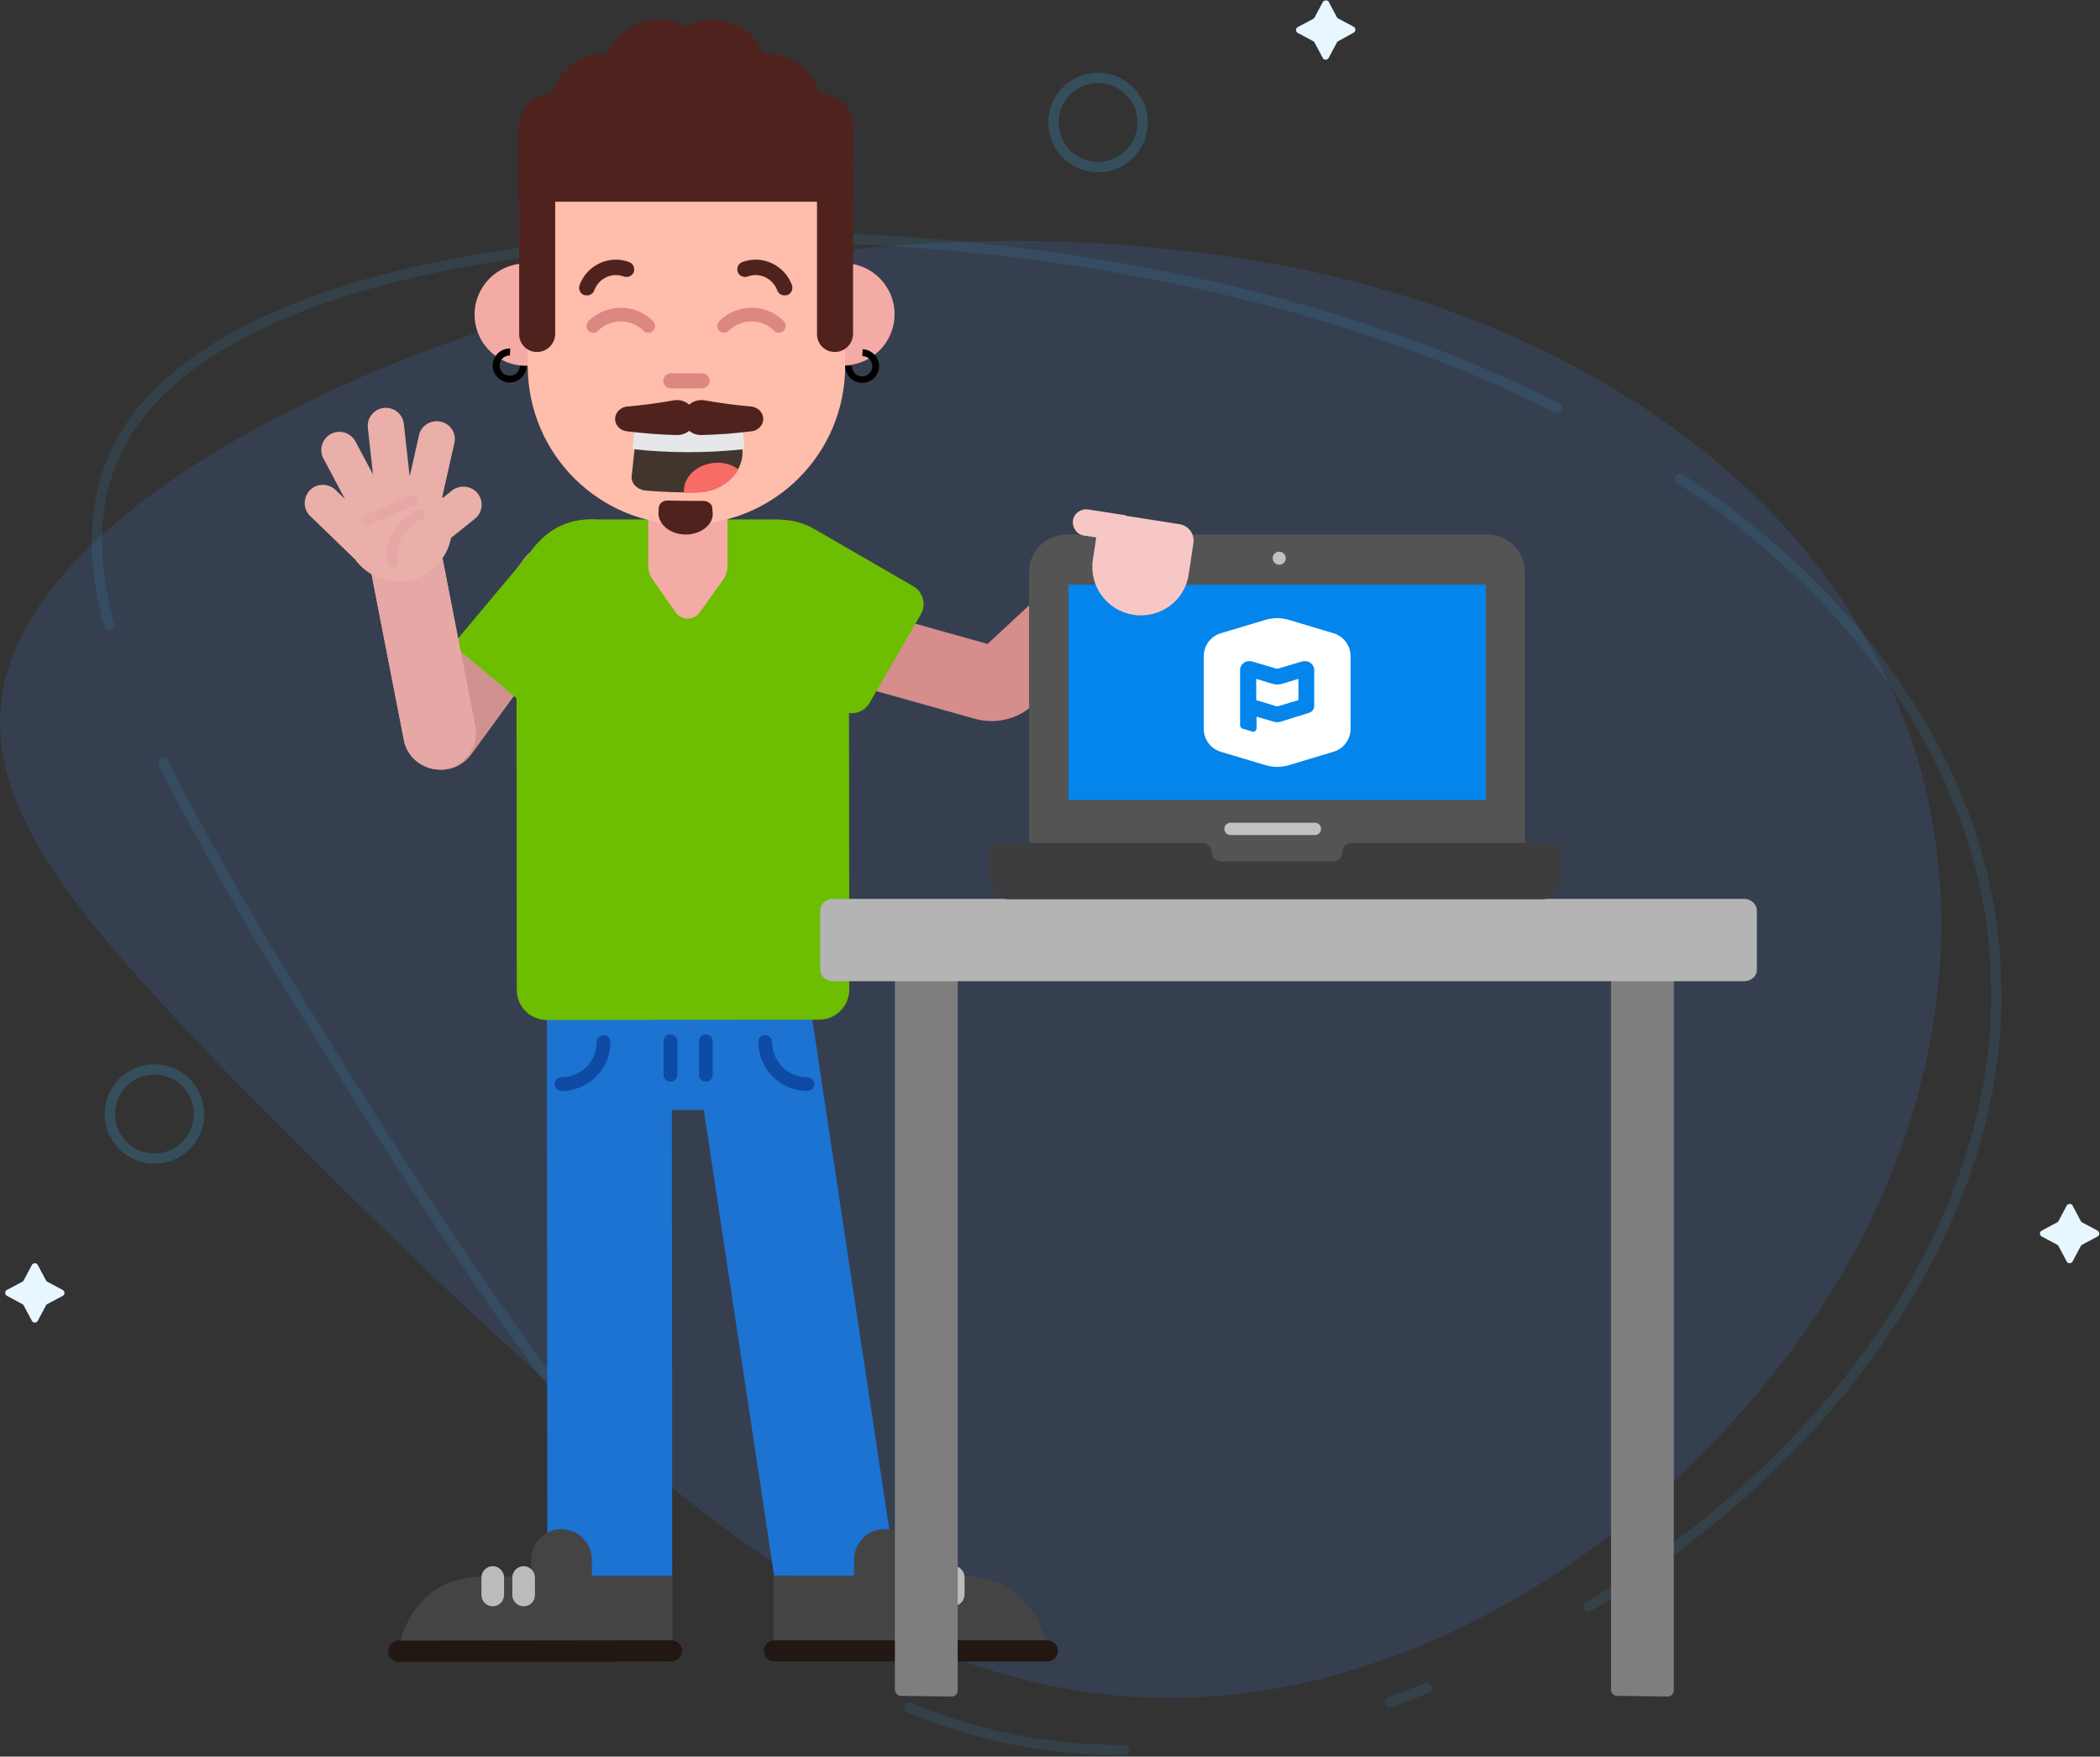 <svg width="612" height="512" viewBox="0 0 612 512" fill="none" xmlns="http://www.w3.org/2000/svg">
<rect x="0" y="0" width="612" height="512" fill="#333333" stroke="none"/>
<g clip-path="url(#clip0)">
<g opacity="0.4">
<path opacity="0.4" d="M523.3 391.9C478.7 452.5 417.5 486.8 362.5 493.5C306.2 500.6 256.2 480.2 204.6 440.5C153.7 400.8 106.3 353.1 67.2 313.8C28.8 273.4 -1.4 241.4 0.1 208.1C1.5 175.6 35.7 141.7 99.2 112.6C161.8 84.5 253.7 61.3 348.9 73.6C443.8 84.6 517.8 132.2 548 194.2C579.6 255.9 567.5 332 523.3 391.9Z" fill="#4580E2"/>
</g>
<g opacity="0.2">
<path opacity="0.5" d="M31.801 182.3C26.901 164 26.701 147.3 33.501 132.4C50.201 95.6 111.501 72.7 203.301 69.3C280.501 67 375.401 79.4 453.801 118.9" stroke="#40BBFF" stroke-width="3" stroke-miterlimit="10" stroke-linecap="round"/>
<path opacity="0.5" d="M188.401 438.2C146.501 388.7 109.401 328.1 76.701 275C66.001 256.5 55.801 238.9 47.601 222.3" stroke="#40BBFF" stroke-width="3" stroke-miterlimit="10" stroke-linecap="round"/>
<path opacity="0.5" d="M327.601 510.1C304.801 510.1 284.101 505.8 265.001 497.7" stroke="#40BBFF" stroke-width="3" stroke-miterlimit="10" stroke-linecap="round"/>
<path opacity="0.5" d="M415.901 492C412.301 493.4 408.701 494.8 405.101 496.1" stroke="#40BBFF" stroke-width="3" stroke-miterlimit="10" stroke-linecap="round"/>
<path opacity="0.5" d="M489.6 139.5C549.8 179.3 581.4 234.3 581.7 287.3C583.2 343.5 549.5 402.2 497.2 444.1C486 453.1 474.5 461.2 462.9 468.3" stroke="#40BBFF" stroke-width="3" stroke-miterlimit="10" stroke-linecap="round"/>
</g>
<path opacity="0.2" d="M320 48.7C327.18 48.7 333 42.88 333 35.7C333 28.52 327.18 22.7 320 22.7C312.82 22.7 307 28.52 307 35.7C307 42.88 312.82 48.7 320 48.7Z" stroke="#40BBFF" stroke-width="3" stroke-miterlimit="10" stroke-linecap="round"/>
<path opacity="0.2" d="M45 337.7C52.18 337.7 58 331.88 58 324.7C58 317.52 52.18 311.7 45 311.7C37.82 311.7 32 317.52 32 324.7C32 331.88 37.82 337.7 45 337.7Z" stroke="#40BBFF" stroke-width="3" stroke-miterlimit="10" stroke-linecap="round"/>
<path d="M604 351.4L606.401 355.9C606.501 356.1 606.6 356.2 606.8 356.3L611.3 358.7C611.8 359 611.901 359.6 611.701 360C611.601 360.2 611.5 360.3 611.3 360.4L606.8 362.8C606.6 362.9 606.501 363 606.401 363.2L604 367.7C603.7 368.2 603.101 368.3 602.701 368.1C602.501 368 602.4 367.9 602.3 367.7L599.901 363.2C599.801 363 599.7 362.9 599.5 362.8L595 360.4C594.5 360.1 594.4 359.5 594.6 359.1C594.7 358.9 594.8 358.8 595 358.7L599.5 356.3C599.7 356.2 599.801 356.1 599.901 355.9L602.3 351.4C602.6 350.9 603.2 350.8 603.6 351C603.8 351.1 604 351.2 604 351.4Z" fill="#E8F6FF"/>
<path d="M11.001 368.7L13.4 373.2C13.501 373.4 13.601 373.5 13.8 373.6L18.3 376C18.8 376.3 18.901 376.9 18.701 377.3C18.601 377.5 18.5 377.6 18.3 377.7L13.8 380.1C13.601 380.2 13.501 380.3 13.4 380.5L11.001 385C10.7 385.5 10.101 385.6 9.7 385.4C9.5 385.3 9.4 385.2 9.3 385L6.9 380.5C6.8 380.3 6.7 380.2 6.5 380.1L2 377.7C1.5 377.4 1.4 376.8 1.6 376.4C1.7 376.2 1.8 376.1 2 376L6.5 373.6C6.7 373.5 6.8 373.4 6.9 373.2L9.3 368.7C9.6 368.2 10.2 368.1 10.601 368.3C10.8 368.4 10.9 368.6 11.001 368.7Z" fill="#E8F6FF"/>
<path d="M387.201 0.5L389.601 5C389.701 5.2 389.801 5.3 390.001 5.4L394.501 7.8C395.001 8.1 395.101 8.7 394.901 9.1C394.801 9.3 394.701 9.4 394.501 9.5L390.001 12C389.801 12.1 389.701 12.2 389.601 12.4L387.201 16.9C386.901 17.4 386.301 17.5 385.901 17.3C385.701 17.2 385.601 17.1 385.501 16.9L383.101 12.4C383.001 12.2 382.901 12.1 382.701 12L378.201 9.6C377.701 9.3 377.601 8.7 377.801 8.3C377.901 8.1 378.001 8 378.201 7.9L382.701 5.5C382.901 5.4 383.001 5.3 383.101 5.1L385.501 0.6C385.801 0.1 386.401 -1.39326e-06 386.801 0.2C387.001 0.2 387.101 0.3 387.201 0.5Z" fill="#E8F6FF"/>
<path d="M111.8 144.1C111.8 144 111.8 144 111.8 144.1L103.6 128.7C102.2 126.1 98.999 125.1 96.4 126.5C93.9 127.9 92.9 131 94.2 133.6C94.2 133.6 94.2 133.7 94.299 133.7L102.4 149C103.8 151.6 107 152.6 109.6 151.2C112.1 149.8 113.1 146.6 111.8 144.1Z" fill="#EAAFA9"/>
<path d="M122.2 222.2C122.3 222.2 122.3 222.3 122.4 222.3C127.1 225.8 133.7 224.7 137.2 220L169.9 175.3C173.4 170.6 172.3 164 167.6 160.5C162.9 157 156.3 158.1 152.8 162.8L120.1 207.5C116.6 212.2 117.6 218.7 122.2 222.2Z" fill="#D1928F"/>
<path d="M122.2 222.2C122.3 222.2 122.3 222.3 122.4 222.3C127.1 225.8 133.7 224.7 137.2 220L169.9 175.3C173.4 170.6 172.3 164 167.6 160.5C162.9 157 156.3 158.1 152.8 162.8L120.1 207.5C116.6 212.2 117.6 218.7 122.2 222.2Z" fill="#D1928F"/>
<path d="M156.6 158.5L133.9 185.6C132.8 186.9 133 188.8 134.3 189.9L160.2 211.6C161.5 212.7 163.4 212.5 164.5 211.2L187.2 184.1C194.3 175.6 193.2 163.1 184.7 156C176.2 149 163.6 150.1 156.6 158.5Z" fill="#6DBD00"/>
<path d="M129.9 224.1C130 224.1 130 224.1 130.1 224.1C135.8 223 139.6 217.4 138.5 211.7L127.9 157.3C126.8 151.6 121.2 147.9 115.5 148.9C109.8 150 106 155.6 107.1 161.3L117.7 215.7C118.8 221.4 124.3 225.1 129.9 224.1Z" fill="#E5A8A5"/>
<path d="M129.9 224.1C130 224.1 130 224.1 130.1 224.1C135.8 223 139.6 217.4 138.5 211.7L127.9 157.3C126.8 151.6 121.2 147.9 115.5 148.9C109.8 150 106 155.6 107.1 161.3L117.7 215.7C118.8 221.4 124.3 225.1 129.9 224.1Z" fill="#E5A8A5"/>
<path d="M124.8 162.1C124.9 162 124.9 162 124.8 162.1L138.4 151.2C140.7 149.4 141 146 139.2 143.8C137.4 141.6 134.1 141.2 131.8 142.9C131.8 142.9 131.7 142.9 131.7 143L118.2 153.8C115.9 155.6 115.6 159 117.4 161.2C119.3 163.4 122.6 163.8 124.8 162.1Z" fill="#EAAFA9"/>
<path d="M128.6 146.2V146.1L132.4 129.2C133.1 126.3 131.3 123.5 128.4 122.9C125.6 122.3 122.8 124 122.1 126.8V126.9L118.3 143.8C117.6 146.7 119.4 149.5 122.3 150.1C125.1 150.7 127.9 148.9 128.6 146.2Z" fill="#EAAFA9"/>
<path d="M119.599 140.9V140.8L117.699 123.6C117.399 120.7 114.799 118.6 111.899 118.9C108.999 119.2 106.899 121.8 107.199 124.6V124.7L109.099 141.9C109.399 144.8 111.999 146.9 114.899 146.6C117.699 146.3 119.799 143.7 119.599 140.9Z" fill="#EAAFA9"/>
<path d="M110.3 154.9C110.2 154.8 110.2 154.8 110.3 154.9L97.8 142.8C95.7 140.8 92.3 140.8 90.3 142.9C88.3 145 88.3 148.3 90.3 150.3L90.4 150.4L102.8 162.4C104.9 164.4 108.3 164.4 110.3 162.3C112.3 160.2 112.3 156.9 110.3 154.9Z" fill="#EAAFA9"/>
<path d="M116.1 169.5C124.716 169.5 131.7 162.516 131.7 153.9C131.7 145.284 124.716 138.3 116.1 138.3C107.484 138.3 100.5 145.284 100.5 153.9C100.5 162.516 107.484 169.5 116.1 169.5Z" fill="#EAAFA9"/>
<path d="M122.299 150C122.299 150 112.799 154 114.399 163.9" stroke="#E5A8A5" stroke-width="3" stroke-miterlimit="10" stroke-linecap="round"/>
<path d="M120.399 145.9L106.899 151.6" stroke="#E5A8A5" stroke-width="3" stroke-miterlimit="10" stroke-linecap="round"/>
<path d="M296.6 208.5C292.7 210.3 288.3 210.7 284.1 209.5L235.6 195.9L241.5 174.7L287.8 187.7L325.8 152.4L340.8 168.5L301.2 205.3C299.9 206.6 298.3 207.7 296.6 208.5Z" fill="#D68D8B"/>
<path d="M245.199 207.1L216.499 190.5C206.499 184.7 203.099 171.9 208.899 161.9C214.699 151.9 227.499 148.5 237.499 154.3L266.199 170.9C268.999 172.5 269.999 176.2 268.399 179L253.399 204.9C251.699 207.8 248.099 208.7 245.199 207.1Z" fill="#6DBD00"/>
<path d="M166.685 323.569L229.185 323.521L229.16 291.221L166.66 291.269L166.685 323.569Z" fill="#1C73D1"/>
<path d="M159.503 459.378L195.903 459.35L195.776 293.65L159.376 293.678L159.503 459.378Z" fill="#1C73D1"/>
<path d="M225.599 459.3H261.199L235.999 292.3H200.399L225.599 459.3Z" fill="#1C73D1"/>
<path d="M225.1 151.4H172.8C160.5 151.4 150.5 161.4 150.5 173.7L150.6 288.5C150.6 293.4 154.5 297.3 159.4 297.3L238.7 297.2C243.6 297.2 247.5 293.3 247.5 288.4L247.4 173.6C247.4 161.3 237.4 151.3 225.1 151.4Z" fill="#6DBD00"/>
<path d="M210.799 168.9L203.899 178.5C202.199 180.9 198.599 180.9 196.899 178.5L190.199 168.9C189.399 167.7 188.899 166.3 188.899 164.9V142.3H211.999V164.8C212.099 166.2 211.599 167.7 210.799 168.9Z" fill="#F4ABA6"/>
<path d="M280.599 459.4C257.299 459.4 225.399 459.4 225.399 459.4V459.7V480.1C225.399 481.8 226.999 483.2 229.099 483.2H281.099V459.4C280.899 459.4 280.799 459.4 280.599 459.4Z" fill="#444444"/>
<path d="M304.5 477.4C302.3 470.4 296.5 459.7 281.1 459.4V483.2H299.2C302.8 483.2 305.5 480.3 304.5 477.4Z" fill="#444444"/>
<path d="M257.799 445.7C262.699 445.7 266.599 449.6 266.599 454.5V463.3H248.899V454.5C248.999 449.6 252.899 445.7 257.799 445.7Z" fill="#444444"/>
<path d="M277.799 468.1C279.599 468.1 281.099 466.6 281.099 464.8V459.7C281.099 457.9 279.599 456.4 277.799 456.4C275.999 456.4 274.499 457.9 274.499 459.7V464.8C274.499 466.6 275.999 468.1 277.799 468.1Z" fill="#BBBBBB"/>
<path d="M268.799 468.1C270.599 468.1 272.099 466.6 272.099 464.8V459.7C272.099 457.9 270.599 456.4 268.799 456.4C266.999 456.4 265.499 457.9 265.499 459.7V464.8C265.499 466.6 266.999 468.1 268.799 468.1Z" fill="#BBBBBB"/>
<path d="M305.2 478.1H225.7C224 478.1 222.6 479.5 222.6 481.2C222.6 482.9 224 484.3 225.7 484.3H305.2C306.9 484.3 308.3 482.9 308.3 481.2C308.3 479.4 306.9 478.1 305.2 478.1Z" fill="#231714"/>
<path d="M140.8 459.5C164.1 459.5 196 459.4 196 459.4V459.7V480.1C196 481.8 194.4 483.2 192.3 483.2H140.3V459.4C140.5 459.5 140.6 459.5 140.8 459.5Z" fill="#444444"/>
<path d="M116.9 477.6C119 470.6 124.9 459.8 140.3 459.6V483.4H122.2C118.6 483.3 116 480.5 116.9 477.6Z" fill="#444444"/>
<path d="M163.6 445.7C158.7 445.7 154.8 449.7 154.8 454.5V463.3H172.5V454.5C172.4 449.7 168.5 445.7 163.6 445.7Z" fill="#444444"/>
<path d="M143.6 468.2C141.8 468.2 140.3 466.7 140.3 464.9V459.8C140.3 458 141.8 456.5 143.6 456.5C145.4 456.5 146.9 458 146.9 459.8V464.9C146.9 466.7 145.4 468.2 143.6 468.2Z" fill="#BBBBBB"/>
<path d="M152.6 468.2C150.8 468.2 149.3 466.7 149.3 464.9V459.8C149.3 458 150.8 456.5 152.6 456.5C154.4 456.5 155.9 458 155.9 459.8V464.9C155.9 466.7 154.5 468.2 152.6 468.2Z" fill="#BBBBBB"/>
<path d="M116.2 478.2L195.7 478.1C197.4 478.1 198.8 479.5 198.8 481.2C198.8 482.9 197.4 484.3 195.7 484.3L116.2 484.4C114.5 484.4 113.1 483 113.1 481.3C113.2 479.6 114.5 478.2 116.2 478.2Z" fill="#231714"/>
<path d="M245.799 106.5C254.028 106.5 260.699 99.829 260.699 91.6C260.699 83.371 254.028 76.7 245.799 76.7C237.57 76.7 230.899 83.371 230.899 91.6C230.899 99.829 237.57 106.5 245.799 106.5Z" fill="#F4ABA6"/>
<path d="M153.2 106.6C161.429 106.6 168.1 99.929 168.1 91.7C168.1 83.471 161.429 76.8 153.2 76.8C144.971 76.8 138.3 83.471 138.3 91.7C138.3 99.929 144.971 106.6 153.2 106.6Z" fill="#F4ABA6"/>
<path d="M236.8 49.1C241.9 49.1 246.1 46.6 246.1 51.7L246.2 65.3V77.9L246.3 106.5C246.4 132.1 225.8 152.8 200.2 152.9C174.6 153 153.9 132.4 153.8 106.8L153.7 78.2V65.6L153.6 52C153.6 46.9 157.7 49.3 162.8 49.3L236.8 49.1Z" fill="#FFBDAB"/>
<path d="M205.699 315.3C204.599 315.3 203.699 314.4 203.699 313.3V303.5C203.699 302.4 204.599 301.5 205.699 301.5C206.799 301.5 207.699 302.4 207.699 303.5V313.3C207.699 314.4 206.799 315.3 205.699 315.3Z" fill="#0E4BA5"/>
<path d="M195.399 315.3C194.299 315.3 193.399 314.4 193.399 313.3V303.5C193.399 302.4 194.299 301.5 195.399 301.5C196.499 301.5 197.399 302.4 197.399 303.5V313.3C197.399 314.4 196.499 315.3 195.399 315.3Z" fill="#0E4BA5"/>
<path d="M163.6 318C162.5 318 161.6 317.1 161.6 316C161.6 314.9 162.5 314 163.6 314C169.3 314 173.9 309.4 173.9 303.7C173.9 302.6 174.8 301.7 175.9 301.7C177 301.7 177.9 302.6 177.9 303.7C177.9 311.6 171.5 318 163.6 318Z" fill="#0E4BA5"/>
<path d="M235.3 318C227.4 318 221 311.6 221 303.7C221 302.6 221.9 301.7 223 301.7C224.1 301.7 225 302.6 225 303.7C225 309.4 229.6 314 235.3 314C236.4 314 237.3 314.9 237.3 316C237.3 317.1 236.4 318 235.3 318Z" fill="#0E4BA5"/>
<path d="M148.5 111.5H148.4C145.7 111.4 143.5 109.1 143.6 106.4C143.7 103.7 145.9 101.5 148.7 101.6L148.6 103.6C147 103.6 145.6 104.8 145.6 106.5C145.6 108.1 146.8 109.5 148.5 109.5C150.1 109.6 151.5 108.3 151.5 106.6L153.5 106.7C153.4 109.3 151.2 111.5 148.5 111.5Z" fill="black"/>
<path d="M251.3 111.6H251.2C249.9 111.6 248.6 111 247.7 110.1C246.8 109.1 246.3 107.9 246.3 106.6L248.3 106.7C248.3 108.3 249.5 109.7 251.2 109.7C252.8 109.7 254.2 108.5 254.2 106.8C254.2 105.1 253 103.8 251.3 103.8L251.4 101.8C254.1 101.9 256.3 104.2 256.2 106.9C256.1 109.5 253.9 111.6 251.3 111.6Z" fill="black"/>
<path d="M156.5 102.6C153.6 102.6 151.3 100.3 151.3 97.4V49.1H161.8V97.4C161.7 100.3 159.4 102.6 156.5 102.6Z" fill="#4F221E"/>
<path d="M243.3 102.6C240.4 102.6 238.1 100.3 238.1 97.4V49.1H248.6V97.4C248.5 100.3 246.2 102.6 243.3 102.6Z" fill="#4F221E"/>
<path d="M248.499 35.6H151.199V58.8H248.499V35.6Z" fill="#4F221E"/>
<path d="M169.8 47.5H151.3V36.7C151.3 31.6 155.4 27.4 160.6 27.4C165.7 27.4 169.9 31.5 169.9 36.7V47.5H169.8Z" fill="#4F221E"/>
<path d="M248.5 47.5H230V36.7C230 31.6 234.1 27.4 239.3 27.4C244.4 27.4 248.6 31.5 248.6 36.7V47.5H248.5Z" fill="#4F221E"/>
<path d="M192.1 54.8H160.3V31.6C160.3 22.8 167.4 15.7 176.2 15.7C185 15.7 192.1 22.8 192.1 31.6V54.8Z" fill="#4F221E"/>
<path d="M207.9 51.4H176.1V21.6C176.1 12.8 183.2 5.7 192 5.7C200.8 5.7 207.9 12.8 207.9 21.6V51.4Z" fill="#4F221E"/>
<path d="M223.6 51.4H191.8V21.6C191.8 12.8 198.9 5.7 207.7 5.7C216.5 5.7 223.6 12.8 223.6 21.6V51.4Z" fill="#4F221E"/>
<path d="M239.4 54.8H207.6V31.6C207.6 22.8 214.7 15.7 223.5 15.7C232.3 15.7 239.4 22.8 239.4 31.6V54.8Z" fill="#4F221E"/>
<path d="M188.899 97C188.399 97 187.899 96.8 187.499 96.4C183.899 92.8 177.899 92.8 174.299 96.4C173.499 97.2 172.299 97.2 171.499 96.4C170.699 95.6 170.699 94.4 171.499 93.6C176.699 88.4 185.199 88.4 190.299 93.6C191.099 94.4 191.099 95.6 190.299 96.4C189.999 96.8 189.399 97 188.899 97Z" fill="#DD8783"/>
<path d="M226.999 97C226.499 97 225.999 96.8 225.599 96.4C221.999 92.8 215.999 92.8 212.399 96.4C211.599 97.2 210.399 97.2 209.599 96.4C208.799 95.6 208.799 94.4 209.599 93.6C214.799 88.4 223.299 88.4 228.399 93.6C229.199 94.4 229.199 95.6 228.399 96.4C227.999 96.8 227.499 97 226.999 97Z" fill="#DD8783"/>
<path d="M228.599 86.1C227.699 86.1 226.799 85.5 226.499 84.6C225.199 81.1 221.299 79.3 217.899 80.6C216.699 81 215.399 80.4 214.999 79.3C214.599 78.1 215.199 76.8 216.299 76.4C222.099 74.2 228.599 77.2 230.799 83.1C231.199 84.3 230.599 85.6 229.499 86C229.099 86 228.799 86.1 228.599 86.1Z" fill="#4F221E"/>
<path d="M171.1 86.1C172 86.1 172.9 85.5 173.2 84.6C174.5 81.1 178.4 79.3 181.8 80.6C183 81 184.3 80.4 184.7 79.3C185.1 78.1 184.5 76.8 183.4 76.4C177.6 74.2 171.1 77.2 168.9 83.1C168.5 84.3 169.1 85.6 170.2 86C170.6 86 170.9 86.1 171.1 86.1Z" fill="#4F221E"/>
<path d="M204.6 113.2H195.5C194.3 113.2 193.3 112.2 193.3 111C193.3 109.8 194.3 108.8 195.5 108.8H204.6C205.8 108.8 206.8 109.8 206.8 111C206.8 112.2 205.8 113.2 204.6 113.2Z" fill="#DD8783"/>
<path d="M203 143.5C198.1 143.6 193.2 143.4 188.3 143C185.7 142.8 183.8 140.8 184.1 138.7C184.6 133.7 185.2 128.8 185.7 123.8C195.6 124.9 205.7 124.9 215.6 123.8C215.8 126 216.1 128.2 216.3 130.5C217.2 137.2 211.2 143.4 203 143.5Z" fill="#41352E"/>
<path d="M217 130.9C206.1 132.1 195.2 132.1 184.3 130.9C184.6 128.5 184.8 126.1 185.1 123.7C195.4 124.9 205.9 124.9 216.2 123.7C216.5 126.1 216.8 128.5 217 130.9Z" fill="#E6E7E8"/>
<path d="M215.2 136.8C213.4 135.5 211 134.7 208.5 134.9C203.5 135.2 199.4 138.6 199.3 143C199.3 143.2 199.3 143.4 199.3 143.6C200.5 143.6 201.8 143.6 203 143.6C208.5 143.5 213.1 140.6 215.2 136.8Z" fill="#F76C66"/>
<path d="M204.499 126.8C209.399 126.7 214.199 126.3 219.099 125.7C221.299 125.4 222.699 123.5 222.399 121.6C222.099 119.9 220.699 118.7 218.999 118.5C214.399 118.1 209.899 117.5 205.399 116.7C202.199 116.1 199.099 118.5 198.999 121.8C198.999 124.5 201.399 126.9 204.499 126.8Z" fill="#4F221E"/>
<path d="M197.199 126.8C192.299 126.7 187.499 126.3 182.599 125.7C180.399 125.4 178.999 123.5 179.299 121.6C179.599 119.9 180.999 118.7 182.699 118.5C187.299 118.1 191.799 117.5 196.299 116.7C199.499 116.1 202.599 118.5 202.699 121.8C202.699 124.5 200.299 126.9 197.199 126.8Z" fill="#4F221E"/>
<path d="M199.799 155.8C195.199 155.8 191.699 152.7 191.899 149.3C191.899 148.8 191.999 148.3 191.999 147.9C192.099 146.7 193.299 145.8 194.699 145.9C198.099 146 201.499 146 204.899 146C206.299 146 207.499 146.9 207.599 148C207.599 148.5 207.599 149 207.699 149.4C207.999 152.8 204.399 155.8 199.799 155.8Z" fill="#4F221E"/>
<path d="M277.3 494.5L262.6 494.3C261.6 494.3 260.8 493.5 260.8 492.5V285.3L279.1 285.5V492.6C279.1 493.7 278.3 494.5 277.3 494.5Z" fill="#7E7E7E"/>
<path d="M486 494.5L471.3 494.3C470.3 494.3 469.5 493.5 469.5 492.5V285.3L487.8 285.5V492.6C487.8 493.7 487 494.5 486 494.5Z" fill="#7E7E7E"/>
<path d="M508.27 286H242.73C240.705 286 239 284.452 239 282.613V265.387C239 263.548 240.705 262 242.73 262H508.27C510.295 262 512 263.548 512 265.387V282.71C512 284.548 510.295 286 508.27 286Z" fill="#B4B4B4"/>
<path d="M444.399 251.2H299.899V166.7C299.899 160.7 304.799 155.8 310.799 155.8H433.499C439.499 155.8 444.399 160.7 444.399 166.7V251.2V251.2Z" fill="#545454"/>
<path d="M452.599 245.7H393.899C392.399 245.7 391.199 246.9 391.199 248.4C391.199 249.9 389.999 251.1 388.499 251.1H355.799C354.299 251.1 353.099 249.9 353.099 248.4C353.099 246.9 351.899 245.7 350.399 245.7H290.399C289.299 245.7 288.399 246.6 288.399 247.7V256.6C288.399 259.6 290.799 262.1 293.899 262.1H449.299C452.299 262.1 454.799 259.7 454.799 256.6V247.7C454.599 246.6 453.699 245.7 452.599 245.7Z" fill="#3D3C3F"/>
<path d="M372.799 164.6C373.849 164.6 374.699 163.749 374.699 162.7C374.699 161.651 373.849 160.8 372.799 160.8C371.75 160.8 370.899 161.651 370.899 162.7C370.899 163.749 371.75 164.6 372.799 164.6Z" fill="#C1C1C1"/>
<path d="M383.2 243.4H358.6C357.6 243.4 356.8 242.6 356.8 241.6C356.8 240.6 357.6 239.8 358.6 239.8H383.2C384.2 239.8 385 240.6 385 241.6C385 242.6 384.2 243.4 383.2 243.4Z" fill="#C1C1C1"/>
<path d="M432.999 170.4H311.399V233.2H432.999V170.4Z" fill="#0385EC"/>
<path d="M330.3 179.2C322.6 178 317.3 170.8 318.5 163.1L319.9 153.9C320.3 151.3 322.8 149.5 325.4 149.9L343.8 152.8C346.4 153.2 348.2 155.7 347.8 158.3L346.4 167.5C345.3 175.1 338.1 180.4 330.3 179.2Z" fill="#F7C7C6"/>
<path d="M326.9 157.8L315.9 156.1C313.8 155.8 312.4 153.8 312.7 151.7C313 149.6 315 148.2 317.1 148.5L328.1 150.2L326.9 157.8Z" fill="#F7C7C6"/>
<path d="M378.3 197.9L373.7 199.3C372.8 199.6 371.8 199.6 370.8 199.3L366.2 197.9C366.2 197.9 366.2 197.9 366.1 197.9C366.1 197.9 366.1 197.9 366.1 198V203.9C366.1 204 366.2 204 366.2 204.1L371.8 205.8C372.1 205.9 372.3 205.9 372.6 205.8L378.3 204.1C378.4 204.1 378.4 204 378.4 203.9V198C378.4 197.9 378.4 197.9 378.4 197.9C378.3 197.9 378.3 197.9 378.3 197.9Z" fill="white"/>
<path d="M365.2 213.3C365.1 213.3 365 213.3 364.9 213.2L362.2 212.4C361.7 212.3 361.4 211.8 361.4 211.3V195.3C361.4 194.4 361.8 193.7 362.5 193.2C363 192.8 363.5 192.7 364.1 192.7C364.4 192.7 364.6 192.7 364.9 192.8L372 194.9C372.1 194.9 372.2 194.9 372.2 194.9C372.3 194.9 372.3 194.9 372.4 194.9L379.5 192.8C379.8 192.7 380.1 192.7 380.3 192.7C380.9 192.7 381.4 192.9 381.9 193.2C382.6 193.7 383 194.5 383 195.4V205.7C383 206.7 382.4 207.5 381.4 207.8L373.4 210.3C373 210.4 372.6 210.5 372.2 210.5C371.8 210.5 371.4 210.4 371 210.3L366.2 208.9V212.2C366.2 212.6 366 212.9 365.8 213.1C365.7 213.2 365.4 213.3 365.2 213.3ZM388.7 184.6L375.7 180.7C373.4 180 371 180 368.7 180.7L355.7 184.6C352.8 185.5 350.8 188.2 350.8 191.3V212.4C350.8 215.5 352.8 218.2 355.7 219.1L368.7 223C371 223.7 373.4 223.7 375.7 223L388.7 219.1C391.6 218.2 393.6 215.5 393.6 212.4V191.3C393.6 188.2 391.6 185.5 388.7 184.6Z" fill="white"/>
</g>
<defs>
<clipPath id="clip0">
<rect width="611.8" height="511.6" fill="white"/>
</clipPath>
</defs>
</svg>
